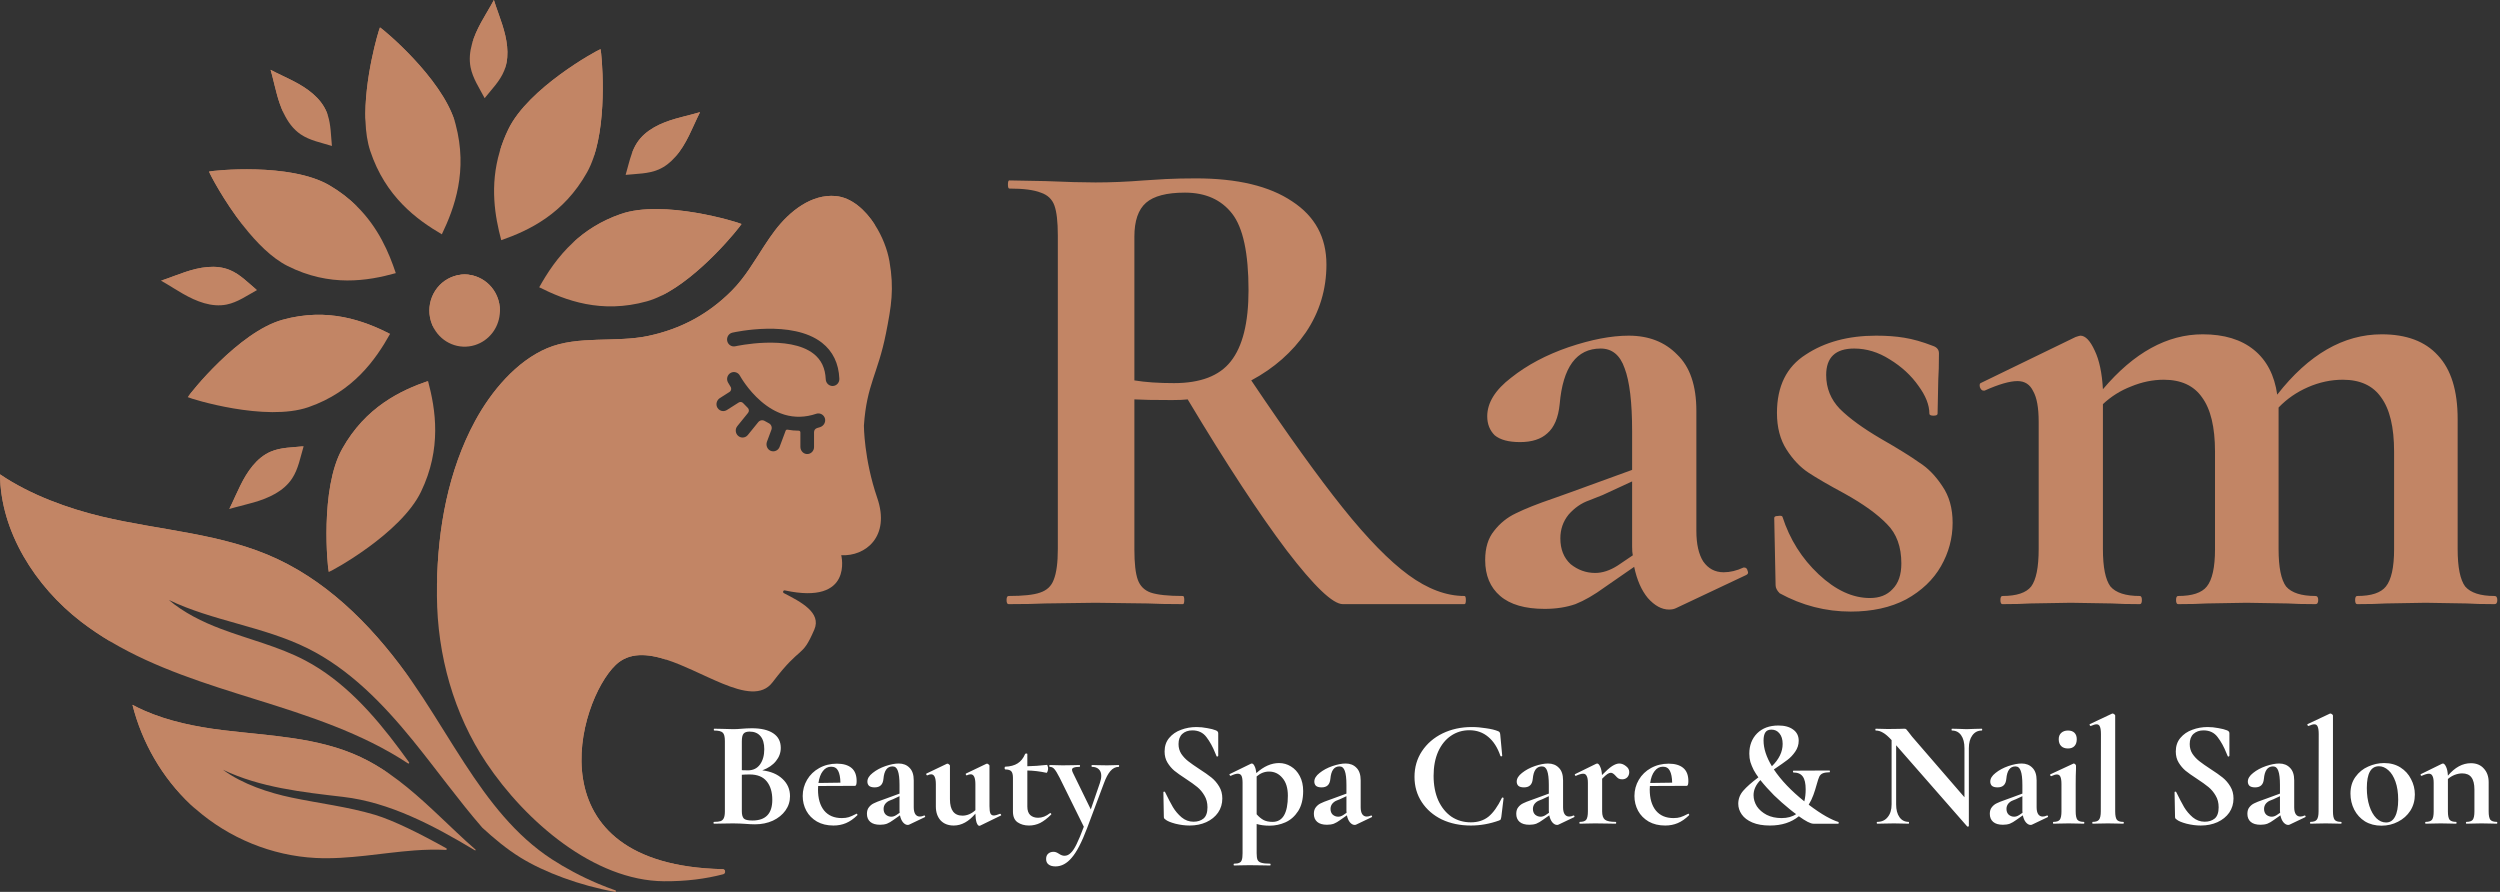 <svg width="185" height="66" viewBox="0 0 185 66" fill="none" xmlns="http://www.w3.org/2000/svg">
<rect x="0" y="0" width="185" height="66" fill="#333333" stroke="none"/>
<path d="M56.41 57.006C57.038 57.081 57.535 57.291 57.901 57.636C58.274 57.981 58.461 58.408 58.461 58.918C58.461 59.308 58.349 59.66 58.125 59.975C57.901 60.29 57.591 60.541 57.194 60.729C56.798 60.909 56.357 60.999 55.872 60.999C55.662 60.999 55.423 60.987 55.154 60.965C55.05 60.958 54.919 60.95 54.762 60.943C54.612 60.935 54.444 60.931 54.257 60.931L53.439 60.943C53.289 60.95 53.088 60.954 52.834 60.954C52.811 60.954 52.8 60.931 52.8 60.886C52.8 60.841 52.811 60.819 52.834 60.819C53.05 60.819 53.215 60.8 53.327 60.763C53.439 60.718 53.517 60.643 53.562 60.538C53.615 60.425 53.641 60.26 53.641 60.043V54.836C53.641 54.521 53.589 54.314 53.484 54.217C53.379 54.112 53.166 54.059 52.845 54.059C52.83 54.059 52.822 54.037 52.822 53.992C52.822 53.947 52.83 53.925 52.845 53.925L53.439 53.936C53.783 53.951 54.056 53.958 54.257 53.958C54.467 53.958 54.683 53.947 54.907 53.925C54.982 53.917 55.094 53.91 55.244 53.902C55.393 53.895 55.524 53.891 55.636 53.891C56.316 53.891 56.843 54.014 57.217 54.262C57.591 54.509 57.777 54.869 57.777 55.342C57.777 55.702 57.658 56.028 57.419 56.32C57.187 56.612 56.851 56.841 56.41 57.006ZM55.468 54.138C55.251 54.138 55.102 54.191 55.02 54.296C54.937 54.393 54.896 54.581 54.896 54.858V56.995L55.345 57.006C55.733 57.006 56.032 56.86 56.242 56.568C56.451 56.275 56.556 55.9 56.556 55.443C56.556 55.015 56.462 54.693 56.275 54.476C56.088 54.251 55.819 54.138 55.468 54.138ZM55.681 60.718C56.66 60.718 57.15 60.208 57.15 59.188C57.15 58.611 57.011 58.153 56.735 57.816C56.458 57.478 56.04 57.31 55.479 57.31C55.263 57.31 55.068 57.317 54.896 57.332V60.043C54.896 60.29 54.945 60.466 55.042 60.571C55.139 60.669 55.352 60.718 55.681 60.718ZM63.391 60.211C63.406 60.211 63.421 60.226 63.436 60.256C63.458 60.286 63.462 60.309 63.447 60.324C63.17 60.594 62.89 60.789 62.606 60.909C62.322 61.029 62.012 61.089 61.676 61.089C61.205 61.089 60.797 60.991 60.454 60.796C60.11 60.594 59.848 60.328 59.669 59.998C59.489 59.66 59.4 59.297 59.4 58.907C59.4 58.472 59.508 58.071 59.725 57.703C59.942 57.336 60.241 57.047 60.622 56.837C61.01 56.62 61.448 56.511 61.933 56.511C62.397 56.511 62.755 56.616 63.01 56.826C63.264 57.036 63.391 57.362 63.391 57.805C63.391 58.037 63.35 58.153 63.267 58.153L60.543 58.164C60.536 58.217 60.532 58.303 60.532 58.423C60.532 59.083 60.682 59.6 60.98 59.975C61.287 60.35 61.724 60.538 62.292 60.538C62.494 60.538 62.666 60.515 62.808 60.47C62.95 60.425 63.137 60.343 63.368 60.223L63.391 60.211ZM61.507 56.736C61.261 56.736 61.055 56.845 60.891 57.062C60.726 57.272 60.618 57.565 60.566 57.94L62.191 57.917C62.184 57.535 62.128 57.242 62.023 57.04C61.919 56.837 61.747 56.736 61.507 56.736ZM68.402 60.346C68.432 60.346 68.451 60.365 68.458 60.403C68.473 60.433 68.466 60.455 68.436 60.47L67.281 61.021C67.251 61.036 67.214 61.044 67.169 61.044C67.049 61.044 66.933 60.98 66.821 60.852C66.717 60.725 66.642 60.553 66.597 60.335L66.115 60.673C65.943 60.8 65.782 60.894 65.633 60.954C65.484 61.006 65.315 61.032 65.129 61.032C64.807 61.032 64.564 60.961 64.4 60.819C64.236 60.676 64.153 60.478 64.153 60.223C64.153 60.02 64.202 59.859 64.299 59.739C64.396 59.612 64.516 59.514 64.658 59.447C64.807 59.372 65.013 59.289 65.274 59.199L65.555 59.098L66.564 58.727V58.086C66.564 57.606 66.522 57.257 66.44 57.04C66.365 56.822 66.235 56.714 66.048 56.714C65.652 56.714 65.427 57.021 65.375 57.636C65.353 57.861 65.285 58.022 65.173 58.12C65.069 58.217 64.919 58.266 64.725 58.266C64.538 58.266 64.4 58.228 64.31 58.153C64.228 58.071 64.187 57.966 64.187 57.838C64.187 57.613 64.318 57.4 64.579 57.197C64.841 56.987 65.155 56.819 65.521 56.691C65.895 56.564 66.223 56.5 66.507 56.5C66.836 56.5 67.102 56.605 67.303 56.815C67.513 57.017 67.617 57.328 67.617 57.748V59.739C67.617 59.956 67.655 60.125 67.729 60.245C67.812 60.365 67.924 60.425 68.066 60.425C68.17 60.425 68.279 60.399 68.391 60.346H68.402ZM66.575 60.144C66.567 60.114 66.564 60.065 66.564 59.998V58.918L66.081 59.143C66.059 59.151 65.984 59.181 65.857 59.233C65.73 59.278 65.618 59.357 65.521 59.469C65.431 59.582 65.386 59.713 65.386 59.863C65.386 60.043 65.442 60.185 65.555 60.29C65.674 60.388 65.809 60.436 65.958 60.436C66.078 60.436 66.201 60.395 66.328 60.313L66.575 60.144ZM74.017 60.223C74.04 60.223 74.058 60.241 74.073 60.279C74.096 60.316 74.096 60.339 74.073 60.346L72.526 61.1C72.511 61.107 72.493 61.111 72.47 61.111C72.395 61.111 72.328 61.032 72.269 60.875C72.216 60.71 72.186 60.489 72.179 60.211C71.686 60.796 71.151 61.089 70.576 61.089C70.165 61.089 69.84 60.961 69.6 60.706C69.369 60.444 69.253 60.103 69.253 59.683V58.03C69.253 57.542 69.137 57.298 68.905 57.298C68.823 57.298 68.73 57.325 68.625 57.377H68.614C68.584 57.377 68.562 57.358 68.547 57.321C68.532 57.276 68.535 57.25 68.558 57.242L70.06 56.523L70.116 56.511C70.153 56.511 70.191 56.53 70.228 56.568C70.273 56.597 70.296 56.627 70.296 56.657V59.143C70.296 59.953 70.606 60.358 71.226 60.358C71.39 60.358 71.555 60.324 71.719 60.256C71.891 60.181 72.044 60.08 72.179 59.953V58.03C72.179 57.542 72.063 57.298 71.831 57.298C71.749 57.298 71.652 57.325 71.54 57.377H71.529C71.506 57.377 71.487 57.358 71.472 57.321C71.458 57.276 71.461 57.25 71.484 57.242L72.986 56.523C73.001 56.515 73.02 56.511 73.042 56.511C73.079 56.511 73.117 56.53 73.154 56.568C73.199 56.597 73.221 56.627 73.221 56.657V59.649C73.221 59.904 73.244 60.084 73.289 60.189C73.341 60.294 73.423 60.346 73.535 60.346C73.64 60.346 73.793 60.305 73.995 60.223H74.017ZM77.715 60.166C77.745 60.166 77.768 60.181 77.783 60.211C77.805 60.241 77.805 60.264 77.783 60.279C77.506 60.556 77.237 60.763 76.976 60.898C76.714 61.025 76.438 61.089 76.146 61.089C75.817 61.089 75.537 61.01 75.305 60.852C75.073 60.695 74.958 60.429 74.958 60.054V57.557C74.958 57.325 74.917 57.164 74.834 57.074C74.752 56.984 74.603 56.939 74.386 56.939C74.379 56.939 74.367 56.927 74.352 56.905C74.345 56.882 74.341 56.86 74.341 56.837C74.341 56.807 74.345 56.785 74.352 56.77C74.36 56.747 74.371 56.736 74.386 56.736C74.767 56.721 75.073 56.639 75.305 56.489C75.544 56.339 75.728 56.11 75.855 55.803C75.87 55.773 75.899 55.758 75.944 55.758C75.996 55.758 76.023 55.773 76.023 55.803V56.702C76.456 56.695 76.942 56.661 77.48 56.601C77.495 56.601 77.51 56.631 77.525 56.691C77.547 56.744 77.558 56.804 77.558 56.871C77.558 56.946 77.544 57.021 77.514 57.096C77.491 57.164 77.465 57.194 77.435 57.186C76.949 57.081 76.479 57.025 76.023 57.017V59.683C76.023 59.968 76.094 60.178 76.236 60.313C76.385 60.448 76.579 60.515 76.819 60.515C77.118 60.515 77.409 60.403 77.693 60.178L77.715 60.166ZM82.793 56.612C82.808 56.612 82.815 56.635 82.815 56.68C82.815 56.725 82.808 56.747 82.793 56.747C82.554 56.747 82.345 56.852 82.165 57.062C81.993 57.265 81.836 57.561 81.694 57.951L80.45 61.269C80.054 62.318 79.673 63.053 79.307 63.473C78.948 63.9 78.548 64.114 78.107 64.114C77.883 64.114 77.711 64.065 77.591 63.968C77.472 63.878 77.412 63.743 77.412 63.563C77.412 63.391 77.464 63.259 77.569 63.169C77.674 63.079 77.801 63.034 77.95 63.034C78.032 63.034 78.1 63.046 78.152 63.068C78.212 63.091 78.283 63.128 78.365 63.181C78.507 63.278 78.641 63.327 78.769 63.327C78.94 63.327 79.094 63.259 79.228 63.124C79.37 62.997 79.516 62.779 79.665 62.472C79.815 62.172 79.994 61.741 80.203 61.179L78.41 57.546C78.245 57.224 78.115 57.01 78.017 56.905C77.928 56.8 77.816 56.747 77.681 56.747C77.659 56.747 77.647 56.725 77.647 56.68C77.647 56.635 77.659 56.612 77.681 56.612C77.89 56.612 78.051 56.616 78.163 56.624L78.634 56.635L79.407 56.624C79.527 56.616 79.688 56.612 79.889 56.612C79.912 56.612 79.923 56.635 79.923 56.68C79.923 56.725 79.912 56.747 79.889 56.747C79.695 56.747 79.553 56.766 79.463 56.804C79.374 56.834 79.329 56.886 79.329 56.961C79.329 57.021 79.351 57.096 79.396 57.186L80.719 59.897L81.392 57.94C81.459 57.745 81.493 57.569 81.493 57.411C81.493 57.201 81.433 57.04 81.313 56.927C81.194 56.807 81.022 56.747 80.798 56.747C80.783 56.747 80.775 56.725 80.775 56.68C80.775 56.635 80.783 56.612 80.798 56.612C80.999 56.612 81.153 56.616 81.257 56.624L81.93 56.635L82.378 56.624C82.468 56.616 82.606 56.612 82.793 56.612ZM87.211 55.06C87.211 55.33 87.279 55.57 87.413 55.78C87.555 55.99 87.727 56.174 87.929 56.331C88.131 56.489 88.403 56.68 88.747 56.905C89.121 57.145 89.42 57.355 89.644 57.535C89.868 57.715 90.059 57.936 90.216 58.198C90.373 58.453 90.451 58.749 90.451 59.087C90.451 59.477 90.347 59.825 90.137 60.133C89.928 60.433 89.637 60.669 89.263 60.841C88.897 61.006 88.486 61.089 88.03 61.089C87.694 61.089 87.342 61.044 86.976 60.954C86.61 60.856 86.363 60.751 86.236 60.639C86.199 60.609 86.169 60.583 86.146 60.56C86.132 60.53 86.124 60.485 86.124 60.425L86.09 58.637V58.626C86.09 58.596 86.109 58.581 86.146 58.581C86.184 58.573 86.206 58.584 86.214 58.614C86.438 59.072 86.632 59.443 86.797 59.728C86.969 60.013 87.181 60.264 87.436 60.481C87.697 60.699 87.992 60.807 88.321 60.807C88.62 60.807 88.867 60.729 89.061 60.571C89.255 60.406 89.353 60.129 89.353 59.739C89.353 59.409 89.278 59.12 89.128 58.873C88.986 58.626 88.811 58.416 88.602 58.243C88.392 58.071 88.105 57.865 87.738 57.625C87.38 57.392 87.099 57.194 86.897 57.029C86.703 56.864 86.535 56.665 86.393 56.432C86.251 56.2 86.18 55.926 86.18 55.611C86.18 55.214 86.292 54.88 86.516 54.611C86.748 54.333 87.043 54.131 87.402 54.003C87.761 53.868 88.138 53.801 88.534 53.801C88.796 53.801 89.061 53.827 89.33 53.88C89.599 53.925 89.816 53.981 89.98 54.048C90.048 54.078 90.093 54.112 90.115 54.149C90.137 54.179 90.149 54.221 90.149 54.273V55.926C90.149 55.949 90.13 55.968 90.093 55.983C90.055 55.99 90.033 55.983 90.025 55.96L89.936 55.746C89.749 55.274 89.528 54.873 89.274 54.543C89.028 54.213 88.68 54.048 88.232 54.048C87.933 54.048 87.686 54.134 87.492 54.307C87.305 54.479 87.211 54.73 87.211 55.06ZM93.956 61.1C93.59 61.1 93.269 61.059 92.992 60.976V63.136C92.992 63.361 93.014 63.526 93.059 63.63C93.112 63.735 93.205 63.807 93.34 63.844C93.482 63.889 93.698 63.912 93.99 63.912C94.012 63.912 94.023 63.934 94.023 63.979C94.023 64.024 94.012 64.047 93.99 64.047C93.713 64.047 93.497 64.043 93.34 64.035L92.454 64.024L91.793 64.035C91.68 64.043 91.523 64.047 91.322 64.047C91.299 64.047 91.288 64.024 91.288 63.979C91.288 63.934 91.299 63.912 91.322 63.912C91.501 63.912 91.632 63.889 91.714 63.844C91.804 63.807 91.864 63.735 91.894 63.63C91.931 63.526 91.95 63.361 91.95 63.136V57.928C91.95 57.688 91.923 57.516 91.871 57.411C91.819 57.306 91.725 57.254 91.591 57.254C91.471 57.254 91.299 57.306 91.075 57.411H91.053C91.03 57.411 91.012 57.392 90.997 57.355C90.974 57.317 90.971 57.295 90.985 57.287L92.577 56.511C92.592 56.504 92.611 56.5 92.633 56.5C92.708 56.5 92.775 56.564 92.835 56.691C92.902 56.819 92.947 56.991 92.97 57.209C93.515 56.714 94.076 56.466 94.651 56.466C94.965 56.466 95.257 56.549 95.526 56.714C95.802 56.879 96.023 57.119 96.187 57.434C96.352 57.748 96.434 58.116 96.434 58.536C96.434 59.136 96.311 59.63 96.064 60.02C95.817 60.403 95.503 60.68 95.122 60.852C94.749 61.017 94.36 61.1 93.956 61.1ZM93.911 57.096C93.575 57.096 93.269 57.216 92.992 57.456V57.546V60.256C93.156 60.444 93.328 60.586 93.508 60.684C93.687 60.774 93.908 60.819 94.169 60.819C94.924 60.819 95.302 60.174 95.302 58.884C95.302 58.315 95.167 57.876 94.898 57.568C94.636 57.254 94.307 57.096 93.911 57.096ZM101.475 60.346C101.505 60.346 101.523 60.365 101.531 60.403C101.546 60.433 101.538 60.455 101.508 60.47L100.354 61.021C100.324 61.036 100.286 61.044 100.242 61.044C100.122 61.044 100.006 60.98 99.894 60.852C99.789 60.725 99.715 60.553 99.67 60.335L99.188 60.673C99.016 60.8 98.855 60.894 98.706 60.954C98.556 61.006 98.388 61.032 98.201 61.032C97.88 61.032 97.637 60.961 97.473 60.819C97.308 60.676 97.226 60.478 97.226 60.223C97.226 60.02 97.275 59.859 97.372 59.739C97.469 59.612 97.588 59.514 97.731 59.447C97.88 59.372 98.085 59.289 98.347 59.199L98.627 59.098L99.636 58.727V58.086C99.636 57.606 99.595 57.257 99.513 57.04C99.438 56.822 99.307 56.714 99.121 56.714C98.724 56.714 98.5 57.021 98.448 57.636C98.425 57.861 98.358 58.022 98.246 58.12C98.141 58.217 97.992 58.266 97.798 58.266C97.611 58.266 97.473 58.228 97.383 58.153C97.301 58.071 97.26 57.966 97.26 57.838C97.26 57.613 97.39 57.4 97.652 57.197C97.914 56.987 98.227 56.819 98.594 56.691C98.967 56.564 99.296 56.5 99.58 56.5C99.909 56.5 100.174 56.605 100.376 56.815C100.585 57.017 100.69 57.328 100.69 57.748V59.739C100.69 59.956 100.727 60.125 100.802 60.245C100.884 60.365 100.996 60.425 101.138 60.425C101.243 60.425 101.351 60.399 101.464 60.346H101.475ZM99.647 60.144C99.64 60.114 99.636 60.065 99.636 59.998V58.918L99.154 59.143C99.132 59.151 99.057 59.181 98.93 59.233C98.803 59.278 98.691 59.357 98.594 59.469C98.504 59.582 98.459 59.713 98.459 59.863C98.459 60.043 98.515 60.185 98.627 60.29C98.747 60.388 98.881 60.436 99.031 60.436C99.15 60.436 99.274 60.395 99.401 60.313L99.647 60.144ZM108.911 53.801C109.262 53.801 109.617 53.831 109.976 53.891C110.342 53.943 110.634 54.014 110.85 54.104C110.918 54.127 110.959 54.157 110.974 54.194C110.996 54.224 111.011 54.281 111.019 54.363L111.164 55.926C111.164 55.949 111.146 55.964 111.108 55.971C111.071 55.979 111.045 55.968 111.03 55.938C110.82 55.323 110.522 54.854 110.133 54.532C109.744 54.202 109.277 54.037 108.732 54.037C108.223 54.037 107.768 54.176 107.364 54.453C106.968 54.723 106.654 55.113 106.422 55.623C106.198 56.133 106.086 56.729 106.086 57.411C106.086 58.101 106.202 58.708 106.433 59.233C106.673 59.75 106.998 60.151 107.409 60.436C107.827 60.714 108.306 60.852 108.844 60.852C109.359 60.852 109.793 60.714 110.144 60.436C110.495 60.151 110.828 59.687 111.142 59.042C111.149 59.019 111.172 59.012 111.209 59.019C111.246 59.027 111.265 59.042 111.265 59.064L111.097 60.459C111.082 60.549 111.067 60.609 111.052 60.639C111.037 60.661 110.996 60.688 110.929 60.718C110.241 60.965 109.546 61.089 108.844 61.089C108.044 61.089 107.327 60.939 106.691 60.639C106.064 60.331 105.57 59.904 105.212 59.357C104.853 58.809 104.673 58.187 104.673 57.49C104.673 56.777 104.857 56.144 105.223 55.589C105.596 55.027 106.105 54.588 106.747 54.273C107.398 53.958 108.119 53.801 108.911 53.801ZM116.452 60.346C116.482 60.346 116.5 60.365 116.508 60.403C116.523 60.433 116.515 60.455 116.486 60.47L115.331 61.021C115.301 61.036 115.264 61.044 115.219 61.044C115.099 61.044 114.983 60.98 114.871 60.852C114.767 60.725 114.692 60.553 114.647 60.335L114.165 60.673C113.993 60.8 113.832 60.894 113.683 60.954C113.533 61.006 113.365 61.032 113.178 61.032C112.857 61.032 112.614 60.961 112.45 60.819C112.285 60.676 112.203 60.478 112.203 60.223C112.203 60.02 112.252 59.859 112.349 59.739C112.446 59.612 112.566 59.514 112.708 59.447C112.857 59.372 113.063 59.289 113.324 59.199L113.604 59.098L114.613 58.727V58.086C114.613 57.606 114.572 57.257 114.49 57.04C114.415 56.822 114.285 56.714 114.098 56.714C113.702 56.714 113.477 57.021 113.425 57.636C113.403 57.861 113.335 58.022 113.223 58.12C113.119 58.217 112.969 58.266 112.775 58.266C112.588 58.266 112.45 58.228 112.36 58.153C112.278 58.071 112.237 57.966 112.237 57.838C112.237 57.613 112.368 57.4 112.629 57.197C112.891 56.987 113.205 56.819 113.571 56.691C113.944 56.564 114.273 56.5 114.556 56.5C114.885 56.5 115.151 56.605 115.353 56.815C115.563 57.017 115.667 57.328 115.667 57.748V59.739C115.667 59.956 115.705 60.125 115.779 60.245C115.861 60.365 115.974 60.425 116.116 60.425C116.22 60.425 116.329 60.399 116.441 60.346H116.452ZM114.625 60.144C114.617 60.114 114.613 60.065 114.613 59.998V58.918L114.131 59.143C114.109 59.151 114.034 59.181 113.907 59.233C113.78 59.278 113.668 59.357 113.571 59.469C113.481 59.582 113.436 59.713 113.436 59.863C113.436 60.043 113.492 60.185 113.604 60.29C113.724 60.388 113.859 60.436 114.008 60.436C114.128 60.436 114.251 60.395 114.378 60.313L114.625 60.144ZM119.824 56.5C119.996 56.5 120.161 56.564 120.318 56.691C120.482 56.811 120.564 56.957 120.564 57.13C120.564 57.287 120.516 57.419 120.418 57.523C120.321 57.621 120.194 57.67 120.037 57.67C119.925 57.67 119.832 57.647 119.757 57.602C119.69 57.557 119.619 57.49 119.544 57.4C119.477 57.325 119.417 57.272 119.365 57.242C119.32 57.205 119.264 57.186 119.197 57.186C119.122 57.186 119.04 57.216 118.95 57.276C118.868 57.328 118.737 57.445 118.558 57.625V60.043C118.558 60.343 118.629 60.549 118.771 60.661C118.913 60.766 119.174 60.819 119.555 60.819C119.585 60.819 119.6 60.841 119.6 60.886C119.6 60.931 119.585 60.954 119.555 60.954C119.294 60.954 119.088 60.95 118.939 60.943L118.031 60.931L117.369 60.943C117.257 60.95 117.104 60.954 116.91 60.954C116.887 60.954 116.876 60.931 116.876 60.886C116.876 60.841 116.887 60.819 116.91 60.819C117.141 60.819 117.298 60.766 117.38 60.661C117.463 60.549 117.504 60.343 117.504 60.043V57.928C117.504 57.696 117.474 57.527 117.414 57.422C117.362 57.31 117.276 57.254 117.156 57.254C117.029 57.254 116.85 57.306 116.618 57.411H116.596C116.573 57.411 116.555 57.392 116.54 57.355C116.532 57.317 116.536 57.295 116.551 57.287L118.109 56.523C118.154 56.508 118.18 56.5 118.188 56.5C118.27 56.5 118.345 56.579 118.412 56.736C118.487 56.886 118.531 57.092 118.546 57.355C118.853 57.04 119.103 56.819 119.297 56.691C119.499 56.564 119.675 56.5 119.824 56.5ZM124.939 60.211C124.954 60.211 124.969 60.226 124.984 60.256C125.006 60.286 125.01 60.309 124.995 60.324C124.719 60.594 124.438 60.789 124.154 60.909C123.87 61.029 123.56 61.089 123.224 61.089C122.753 61.089 122.346 60.991 122.002 60.796C121.658 60.594 121.397 60.328 121.217 59.998C121.038 59.66 120.948 59.297 120.948 58.907C120.948 58.472 121.057 58.071 121.273 57.703C121.49 57.336 121.789 57.047 122.17 56.837C122.559 56.62 122.996 56.511 123.482 56.511C123.945 56.511 124.304 56.616 124.558 56.826C124.812 57.036 124.939 57.362 124.939 57.805C124.939 58.037 124.898 58.153 124.816 58.153L122.092 58.164C122.084 58.217 122.08 58.303 122.08 58.423C122.08 59.083 122.23 59.6 122.529 59.975C122.835 60.35 123.272 60.538 123.84 60.538C124.042 60.538 124.214 60.515 124.356 60.47C124.498 60.425 124.685 60.343 124.917 60.223L124.939 60.211ZM123.056 56.736C122.809 56.736 122.604 56.845 122.439 57.062C122.275 57.272 122.166 57.565 122.114 57.94L123.74 57.917C123.732 57.535 123.676 57.242 123.571 57.04C123.467 56.837 123.295 56.736 123.056 56.736ZM136.03 60.819C136.06 60.826 136.071 60.852 136.064 60.898C136.064 60.935 136.052 60.954 136.03 60.954H134.191C133.982 60.954 133.623 60.77 133.115 60.403C132.555 60.86 131.841 61.089 130.974 61.089C130.458 61.089 130.025 61.014 129.674 60.864C129.322 60.714 129.061 60.515 128.889 60.268C128.717 60.02 128.631 59.758 128.631 59.48C128.631 59.12 128.754 58.798 129.001 58.513C129.248 58.228 129.621 57.898 130.122 57.523C130.002 57.366 129.887 57.186 129.775 56.984C129.67 56.774 129.588 56.575 129.528 56.388C129.476 56.2 129.449 55.994 129.449 55.769C129.449 55.162 129.64 54.663 130.021 54.273C130.41 53.883 130.937 53.688 131.602 53.688C132.065 53.688 132.431 53.789 132.7 53.992C132.969 54.187 133.104 54.461 133.104 54.813C133.104 55.105 133.018 55.375 132.846 55.623C132.682 55.863 132.491 56.065 132.274 56.23C132.058 56.395 131.721 56.631 131.266 56.939C131.804 57.741 132.555 58.528 133.519 59.3C133.586 59.038 133.62 58.742 133.62 58.412C133.62 57.977 133.549 57.662 133.407 57.467C133.265 57.265 133.033 57.164 132.712 57.164C132.697 57.164 132.686 57.141 132.678 57.096C132.678 57.051 132.689 57.029 132.712 57.029L135.38 57.017C135.402 57.017 135.413 57.04 135.413 57.085C135.413 57.13 135.402 57.152 135.38 57.152C135.156 57.152 134.987 57.179 134.875 57.231C134.771 57.276 134.688 57.355 134.629 57.467C134.576 57.58 134.517 57.76 134.449 58.007C134.367 58.307 134.281 58.581 134.191 58.828C134.102 59.075 133.986 59.316 133.844 59.548C134.33 59.915 134.759 60.204 135.133 60.414C135.514 60.624 135.813 60.759 136.03 60.819ZM130.503 54.802C130.503 55.387 130.709 56.02 131.12 56.702C131.65 56.185 131.916 55.634 131.916 55.049C131.916 54.719 131.837 54.461 131.68 54.273C131.531 54.086 131.333 53.992 131.086 53.992C130.877 53.992 130.727 54.059 130.638 54.194C130.548 54.329 130.503 54.532 130.503 54.802ZM131.837 60.538C132.271 60.538 132.629 60.44 132.913 60.245C132.794 60.163 132.633 60.039 132.431 59.874C132.05 59.567 131.665 59.225 131.277 58.851C130.896 58.468 130.559 58.093 130.268 57.726C129.931 58.078 129.763 58.449 129.763 58.839C129.763 59.132 129.846 59.409 130.01 59.672C130.182 59.926 130.425 60.136 130.739 60.301C131.053 60.459 131.419 60.538 131.837 60.538ZM146.659 53.925C146.674 53.925 146.682 53.947 146.682 53.992C146.682 54.037 146.674 54.059 146.659 54.059C146.36 54.059 146.125 54.179 145.953 54.419C145.781 54.652 145.695 54.967 145.695 55.364V61.122C145.695 61.145 145.677 61.16 145.639 61.167C145.609 61.175 145.587 61.171 145.572 61.156L140.314 55.15V59.525C140.314 59.923 140.396 60.238 140.561 60.47C140.725 60.703 140.953 60.819 141.245 60.819C141.26 60.819 141.267 60.841 141.267 60.886C141.267 60.931 141.26 60.954 141.245 60.954C141.035 60.954 140.875 60.95 140.763 60.943L140.157 60.931L139.462 60.943C139.335 60.95 139.152 60.954 138.913 60.954C138.89 60.954 138.879 60.931 138.879 60.886C138.879 60.841 138.89 60.819 138.913 60.819C139.242 60.819 139.5 60.703 139.686 60.47C139.881 60.238 139.978 59.923 139.978 59.525V54.768C139.731 54.498 139.518 54.314 139.339 54.217C139.167 54.112 138.988 54.059 138.801 54.059C138.786 54.059 138.778 54.037 138.778 53.992C138.778 53.947 138.786 53.925 138.801 53.925L139.272 53.936C139.369 53.943 139.511 53.947 139.698 53.947L140.55 53.936C140.654 53.928 140.781 53.925 140.931 53.925C140.991 53.925 141.035 53.94 141.065 53.969C141.095 53.999 141.148 54.063 141.222 54.161C141.349 54.333 141.439 54.449 141.491 54.509L145.37 58.997V55.364C145.37 54.959 145.288 54.641 145.123 54.408C144.959 54.176 144.731 54.059 144.44 54.059C144.425 54.059 144.417 54.037 144.417 53.992C144.417 53.947 144.425 53.925 144.44 53.925L144.922 53.936C145.161 53.951 145.363 53.958 145.527 53.958C145.677 53.958 145.886 53.951 146.155 53.936L146.659 53.925ZM151.495 60.346C151.525 60.346 151.543 60.365 151.551 60.403C151.566 60.433 151.558 60.455 151.528 60.47L150.374 61.021C150.344 61.036 150.306 61.044 150.262 61.044C150.142 61.044 150.026 60.98 149.914 60.852C149.809 60.725 149.735 60.553 149.69 60.335L149.208 60.673C149.036 60.8 148.875 60.894 148.726 60.954C148.576 61.006 148.408 61.032 148.221 61.032C147.9 61.032 147.657 60.961 147.493 60.819C147.328 60.676 147.246 60.478 147.246 60.223C147.246 60.02 147.295 59.859 147.392 59.739C147.489 59.612 147.608 59.514 147.75 59.447C147.9 59.372 148.105 59.289 148.367 59.199L148.647 59.098L149.656 58.727V58.086C149.656 57.606 149.615 57.257 149.533 57.04C149.458 56.822 149.327 56.714 149.141 56.714C148.744 56.714 148.52 57.021 148.468 57.636C148.446 57.861 148.378 58.022 148.266 58.12C148.161 58.217 148.012 58.266 147.818 58.266C147.631 58.266 147.493 58.228 147.403 58.153C147.321 58.071 147.28 57.966 147.28 57.838C147.28 57.613 147.41 57.4 147.672 57.197C147.934 56.987 148.247 56.819 148.614 56.691C148.987 56.564 149.316 56.5 149.6 56.5C149.929 56.5 150.194 56.605 150.396 56.815C150.605 57.017 150.71 57.328 150.71 57.748V59.739C150.71 59.956 150.747 60.125 150.822 60.245C150.904 60.365 151.016 60.425 151.158 60.425C151.263 60.425 151.371 60.399 151.484 60.346H151.495ZM149.667 60.144C149.66 60.114 149.656 60.065 149.656 59.998V58.918L149.174 59.143C149.152 59.151 149.077 59.181 148.95 59.233C148.823 59.278 148.711 59.357 148.614 59.469C148.524 59.582 148.479 59.713 148.479 59.863C148.479 60.043 148.535 60.185 148.647 60.29C148.767 60.388 148.901 60.436 149.051 60.436C149.17 60.436 149.294 60.395 149.421 60.313L149.667 60.144ZM153.03 55.387C152.813 55.387 152.645 55.327 152.525 55.207C152.406 55.087 152.346 54.918 152.346 54.7C152.346 54.506 152.406 54.352 152.525 54.239C152.652 54.119 152.82 54.059 153.03 54.059C153.239 54.059 153.4 54.116 153.512 54.228C153.624 54.341 153.68 54.498 153.68 54.7C153.68 54.918 153.624 55.087 153.512 55.207C153.4 55.327 153.239 55.387 153.03 55.387ZM151.953 60.954C151.931 60.954 151.92 60.931 151.92 60.886C151.92 60.841 151.931 60.819 151.953 60.819C152.185 60.819 152.342 60.766 152.424 60.661C152.506 60.549 152.548 60.343 152.548 60.043V58.03C152.548 57.775 152.521 57.591 152.469 57.478C152.417 57.366 152.331 57.31 152.211 57.31C152.114 57.31 151.976 57.351 151.796 57.434H151.785C151.755 57.434 151.733 57.415 151.718 57.377C151.703 57.332 151.707 57.306 151.729 57.298L153.422 56.511L153.456 56.5C153.493 56.5 153.53 56.519 153.568 56.556C153.605 56.594 153.624 56.627 153.624 56.657V56.905C153.609 57.205 153.601 57.572 153.601 58.007V60.043C153.601 60.343 153.642 60.549 153.725 60.661C153.814 60.766 153.975 60.819 154.207 60.819C154.229 60.819 154.24 60.841 154.24 60.886C154.24 60.931 154.229 60.954 154.207 60.954C154.012 60.954 153.859 60.95 153.747 60.943L153.074 60.931L152.413 60.943C152.301 60.95 152.148 60.954 151.953 60.954ZM154.853 60.954C154.838 60.954 154.831 60.931 154.831 60.886C154.831 60.841 154.838 60.819 154.853 60.819C155.085 60.819 155.242 60.766 155.324 60.661C155.414 60.549 155.459 60.343 155.459 60.043L155.47 54.329C155.47 54.067 155.444 53.88 155.391 53.767C155.346 53.655 155.264 53.598 155.145 53.598C155.048 53.598 154.906 53.64 154.719 53.722H154.707C154.685 53.722 154.663 53.703 154.64 53.666C154.625 53.621 154.625 53.595 154.64 53.587L156.288 52.811L156.333 52.8C156.37 52.8 156.411 52.819 156.456 52.856C156.501 52.886 156.524 52.916 156.524 52.946V60.043C156.524 60.343 156.565 60.549 156.647 60.661C156.729 60.766 156.886 60.819 157.118 60.819C157.148 60.819 157.163 60.841 157.163 60.886C157.163 60.931 157.148 60.954 157.118 60.954C156.931 60.954 156.781 60.95 156.669 60.943L155.985 60.931L155.313 60.943C155.201 60.95 155.048 60.954 154.853 60.954ZM162.039 55.06C162.039 55.33 162.106 55.57 162.241 55.78C162.383 55.99 162.555 56.174 162.757 56.331C162.958 56.489 163.231 56.68 163.575 56.905C163.949 57.145 164.248 57.355 164.472 57.535C164.696 57.715 164.887 57.936 165.043 58.198C165.2 58.453 165.279 58.749 165.279 59.087C165.279 59.477 165.174 59.825 164.965 60.133C164.756 60.433 164.464 60.669 164.091 60.841C163.724 61.006 163.313 61.089 162.857 61.089C162.521 61.089 162.17 61.044 161.804 60.954C161.437 60.856 161.191 60.751 161.064 60.639C161.026 60.609 160.997 60.583 160.974 60.56C160.959 60.53 160.952 60.485 160.952 60.425L160.918 58.637V58.626C160.918 58.596 160.937 58.581 160.974 58.581C161.011 58.573 161.034 58.584 161.041 58.614C161.266 59.072 161.46 59.443 161.624 59.728C161.796 60.013 162.009 60.264 162.263 60.481C162.525 60.699 162.82 60.807 163.149 60.807C163.448 60.807 163.694 60.729 163.889 60.571C164.083 60.406 164.18 60.129 164.18 59.739C164.18 59.409 164.106 59.12 163.956 58.873C163.814 58.626 163.638 58.416 163.429 58.243C163.22 58.071 162.932 57.865 162.566 57.625C162.207 57.392 161.927 57.194 161.725 57.029C161.531 56.864 161.363 56.665 161.221 56.432C161.079 56.2 161.008 55.926 161.008 55.611C161.008 55.214 161.12 54.88 161.344 54.611C161.576 54.333 161.871 54.131 162.23 54.003C162.588 53.868 162.966 53.801 163.362 53.801C163.623 53.801 163.889 53.827 164.158 53.88C164.427 53.925 164.644 53.981 164.808 54.048C164.875 54.078 164.92 54.112 164.943 54.149C164.965 54.179 164.976 54.221 164.976 54.273V55.926C164.976 55.949 164.958 55.968 164.92 55.983C164.883 55.99 164.86 55.983 164.853 55.96L164.763 55.746C164.576 55.274 164.356 54.873 164.102 54.543C163.855 54.213 163.508 54.048 163.059 54.048C162.76 54.048 162.514 54.134 162.319 54.307C162.132 54.479 162.039 54.73 162.039 55.06ZM170.555 60.346C170.585 60.346 170.604 60.365 170.611 60.403C170.626 60.433 170.619 60.455 170.589 60.47L169.434 61.021C169.404 61.036 169.367 61.044 169.322 61.044C169.203 61.044 169.087 60.98 168.975 60.852C168.87 60.725 168.795 60.553 168.75 60.335L168.268 60.673C168.096 60.8 167.936 60.894 167.786 60.954C167.637 61.006 167.469 61.032 167.282 61.032C166.96 61.032 166.718 60.961 166.553 60.819C166.389 60.676 166.307 60.478 166.307 60.223C166.307 60.02 166.355 59.859 166.452 59.739C166.549 59.612 166.669 59.514 166.811 59.447C166.96 59.372 167.166 59.289 167.428 59.199L167.708 59.098L168.717 58.727V58.086C168.717 57.606 168.676 57.257 168.593 57.04C168.519 56.822 168.388 56.714 168.201 56.714C167.805 56.714 167.581 57.021 167.528 57.636C167.506 57.861 167.439 58.022 167.327 58.12C167.222 58.217 167.073 58.266 166.878 58.266C166.691 58.266 166.553 58.228 166.463 58.153C166.381 58.071 166.34 57.966 166.34 57.838C166.34 57.613 166.471 57.4 166.733 57.197C166.994 56.987 167.308 56.819 167.674 56.691C168.048 56.564 168.377 56.5 168.661 56.5C168.99 56.5 169.255 56.605 169.457 56.815C169.666 57.017 169.771 57.328 169.771 57.748V59.739C169.771 59.956 169.808 60.125 169.883 60.245C169.965 60.365 170.077 60.425 170.219 60.425C170.324 60.425 170.432 60.399 170.544 60.346H170.555ZM168.728 60.144C168.72 60.114 168.717 60.065 168.717 59.998V58.918L168.235 59.143C168.212 59.151 168.138 59.181 168.011 59.233C167.883 59.278 167.771 59.357 167.674 59.469C167.585 59.582 167.54 59.713 167.54 59.863C167.54 60.043 167.596 60.185 167.708 60.29C167.827 60.388 167.962 60.436 168.111 60.436C168.231 60.436 168.354 60.395 168.481 60.313L168.728 60.144ZM170.968 60.954C170.953 60.954 170.946 60.931 170.946 60.886C170.946 60.841 170.953 60.819 170.968 60.819C171.2 60.819 171.357 60.766 171.439 60.661C171.529 60.549 171.574 60.343 171.574 60.043L171.585 54.329C171.585 54.067 171.559 53.88 171.506 53.767C171.461 53.655 171.379 53.598 171.26 53.598C171.163 53.598 171.02 53.64 170.834 53.722H170.822C170.8 53.722 170.778 53.703 170.755 53.666C170.74 53.621 170.74 53.595 170.755 53.587L172.403 52.811L172.448 52.8C172.485 52.8 172.526 52.819 172.571 52.856C172.616 52.886 172.639 52.916 172.639 52.946V60.043C172.639 60.343 172.68 60.549 172.762 60.661C172.844 60.766 173.001 60.819 173.233 60.819C173.263 60.819 173.278 60.841 173.278 60.886C173.278 60.931 173.263 60.954 173.233 60.954C173.046 60.954 172.896 60.95 172.784 60.943L172.1 60.931L171.428 60.943C171.316 60.95 171.163 60.954 170.968 60.954ZM176.232 61.1C175.769 61.1 175.362 60.995 175.01 60.785C174.667 60.568 174.401 60.279 174.215 59.919C174.028 59.552 173.934 59.154 173.934 58.727C173.934 58.239 174.058 57.827 174.304 57.49C174.551 57.145 174.865 56.89 175.246 56.725C175.627 56.553 176.019 56.466 176.423 56.466C176.886 56.466 177.29 56.575 177.634 56.792C177.978 57.01 178.239 57.298 178.418 57.658C178.605 58.011 178.699 58.389 178.699 58.794C178.699 59.244 178.587 59.645 178.362 59.998C178.138 60.343 177.836 60.613 177.454 60.807C177.081 61.002 176.673 61.1 176.232 61.1ZM176.569 60.864C176.86 60.864 177.081 60.721 177.23 60.436C177.387 60.144 177.466 59.728 177.466 59.188C177.466 58.663 177.398 58.213 177.264 57.838C177.129 57.464 176.954 57.182 176.737 56.995C176.52 56.8 176.288 56.702 176.042 56.702C175.444 56.702 175.145 57.239 175.145 58.311C175.145 58.813 175.209 59.259 175.336 59.649C175.463 60.032 175.635 60.331 175.851 60.549C176.068 60.759 176.307 60.864 176.569 60.864ZM184.766 60.819C184.789 60.819 184.8 60.841 184.8 60.886C184.8 60.931 184.789 60.954 184.766 60.954C184.572 60.954 184.419 60.95 184.307 60.943L183.634 60.931L182.984 60.943C182.864 60.95 182.707 60.954 182.513 60.954C182.491 60.954 182.479 60.931 182.479 60.886C182.479 60.841 182.491 60.819 182.513 60.819C182.745 60.819 182.902 60.766 182.984 60.661C183.066 60.549 183.107 60.343 183.107 60.043V58.423C183.107 58.018 183.032 57.718 182.883 57.523C182.741 57.328 182.513 57.231 182.199 57.231C182.02 57.231 181.833 57.269 181.639 57.343C181.452 57.419 181.287 57.52 181.145 57.647V60.043C181.145 60.343 181.186 60.549 181.269 60.661C181.358 60.766 181.519 60.819 181.751 60.819C181.773 60.819 181.784 60.841 181.784 60.886C181.784 60.931 181.773 60.954 181.751 60.954C181.556 60.954 181.403 60.95 181.291 60.943L180.618 60.931L179.957 60.943C179.845 60.95 179.692 60.954 179.497 60.954C179.475 60.954 179.464 60.931 179.464 60.886C179.464 60.841 179.475 60.819 179.497 60.819C179.729 60.819 179.886 60.766 179.968 60.661C180.051 60.549 180.092 60.343 180.092 60.043V57.928C180.092 57.696 180.062 57.527 180.002 57.422C179.95 57.31 179.864 57.254 179.744 57.254C179.617 57.254 179.438 57.306 179.206 57.411H179.184C179.161 57.411 179.142 57.392 179.128 57.355C179.12 57.317 179.124 57.295 179.139 57.287L180.697 56.523C180.742 56.508 180.768 56.5 180.775 56.5C180.858 56.5 180.936 56.583 181.011 56.747C181.086 56.905 181.13 57.122 181.145 57.4C181.661 56.785 182.229 56.477 182.849 56.477C183.253 56.477 183.571 56.609 183.802 56.871C184.041 57.126 184.161 57.464 184.161 57.883V60.043C184.161 60.343 184.202 60.549 184.284 60.661C184.374 60.766 184.535 60.819 184.766 60.819Z" fill="white"/>
<path d="M108.373 44.103C108.441 44.103 108.474 44.204 108.474 44.404C108.474 44.605 108.441 44.706 108.373 44.706H99.37C98.629 44.706 97.246 43.384 95.223 40.742C93.2 38.067 90.755 34.337 87.889 29.555C87.619 29.588 87.231 29.605 86.726 29.605C85.411 29.605 84.483 29.588 83.944 29.555V40.642C83.944 41.679 84.028 42.431 84.197 42.9C84.365 43.368 84.686 43.685 85.158 43.853C85.663 44.02 86.456 44.103 87.535 44.103C87.602 44.103 87.636 44.204 87.636 44.404C87.636 44.605 87.602 44.706 87.535 44.706C86.422 44.706 85.546 44.689 84.905 44.655L81.061 44.605L77.369 44.655C76.694 44.689 75.784 44.706 74.637 44.706C74.536 44.706 74.486 44.605 74.486 44.404C74.486 44.204 74.536 44.103 74.637 44.103C75.716 44.103 76.492 44.02 76.964 43.853C77.47 43.685 77.807 43.368 77.976 42.9C78.178 42.398 78.279 41.645 78.279 40.642V17.414C78.279 16.411 78.195 15.675 78.026 15.207C77.858 14.739 77.52 14.421 77.015 14.254C76.509 14.053 75.733 13.953 74.688 13.953C74.621 13.953 74.587 13.852 74.587 13.652C74.587 13.451 74.621 13.351 74.688 13.351L77.369 13.401C78.92 13.468 80.15 13.501 81.061 13.501C82.207 13.501 83.404 13.451 84.652 13.351C85.09 13.317 85.63 13.284 86.27 13.25C86.945 13.217 87.687 13.2 88.496 13.2C91.564 13.2 93.942 13.769 95.627 14.906C97.313 16.01 98.156 17.565 98.156 19.572C98.156 21.411 97.651 23.083 96.639 24.588C95.627 26.06 94.279 27.247 92.593 28.15C95.29 32.164 97.549 35.307 99.37 37.582C101.191 39.856 102.81 41.511 104.226 42.548C105.642 43.585 107.024 44.103 108.373 44.103ZM83.944 28.15C84.753 28.284 85.731 28.351 86.877 28.351C88.833 28.351 90.233 27.816 91.075 26.745C91.952 25.642 92.391 23.886 92.391 21.478C92.391 18.735 91.986 16.846 91.177 15.809C90.367 14.772 89.204 14.254 87.687 14.254C86.338 14.254 85.377 14.505 84.804 15.006C84.231 15.508 83.944 16.344 83.944 17.515V28.15ZM129.072 41.996C129.207 41.996 129.291 42.08 129.325 42.247C129.392 42.381 129.359 42.481 129.224 42.548L124.014 45.007C123.879 45.073 123.711 45.107 123.508 45.107C122.969 45.107 122.446 44.823 121.94 44.254C121.468 43.685 121.131 42.916 120.929 41.946L118.754 43.451C117.978 44.02 117.253 44.438 116.579 44.706C115.905 44.94 115.146 45.057 114.303 45.057C112.853 45.057 111.757 44.739 111.015 44.103C110.274 43.468 109.903 42.582 109.903 41.445C109.903 40.542 110.122 39.822 110.56 39.287C110.999 38.719 111.538 38.284 112.179 37.983C112.853 37.649 113.78 37.281 114.961 36.879L116.225 36.428L120.777 34.772V31.913C120.777 29.772 120.592 28.217 120.221 27.247C119.884 26.277 119.293 25.792 118.451 25.792C116.663 25.792 115.652 27.163 115.416 29.906C115.315 30.909 115.011 31.628 114.505 32.063C114.033 32.498 113.359 32.715 112.482 32.715C111.639 32.715 111.015 32.548 110.611 32.214C110.24 31.846 110.055 31.378 110.055 30.809C110.055 29.806 110.645 28.852 111.825 27.95C113.005 27.013 114.421 26.261 116.073 25.692C117.759 25.123 119.243 24.839 120.524 24.839C122.008 24.839 123.205 25.307 124.115 26.244C125.059 27.147 125.531 28.535 125.531 30.408V39.287C125.531 40.257 125.7 41.01 126.037 41.545C126.408 42.08 126.914 42.348 127.555 42.348C128.027 42.348 128.516 42.231 129.021 41.996H129.072ZM120.828 41.093C120.794 40.96 120.777 40.742 120.777 40.441V35.625L118.602 36.629C118.501 36.662 118.164 36.796 117.591 37.03C117.017 37.23 116.512 37.582 116.073 38.083C115.669 38.585 115.466 39.17 115.466 39.839C115.466 40.642 115.719 41.277 116.225 41.746C116.765 42.18 117.372 42.398 118.046 42.398C118.585 42.398 119.142 42.214 119.715 41.846L120.828 41.093ZM135.137 27.749C135.137 28.719 135.474 29.555 136.148 30.257C136.856 30.96 137.868 31.695 139.183 32.465C140.464 33.2 141.408 33.786 142.015 34.221C142.656 34.622 143.229 35.207 143.735 35.976C144.241 36.712 144.494 37.615 144.494 38.685C144.494 39.822 144.207 40.893 143.634 41.896C143.061 42.9 142.201 43.719 141.054 44.354C139.908 44.956 138.542 45.257 136.958 45.257C135.103 45.257 133.35 44.806 131.697 43.903C131.495 43.702 131.394 43.502 131.394 43.301L131.293 38.334C131.293 38.234 131.377 38.184 131.546 38.184C131.748 38.15 131.866 38.167 131.9 38.234C132.439 39.906 133.333 41.328 134.58 42.498C135.828 43.669 137.092 44.254 138.374 44.254C139.082 44.254 139.638 44.037 140.043 43.602C140.481 43.167 140.7 42.532 140.7 41.695C140.7 40.458 140.346 39.488 139.638 38.786C138.93 38.05 137.885 37.297 136.502 36.528C135.322 35.893 134.429 35.374 133.822 34.973C133.215 34.572 132.675 34.003 132.203 33.267C131.731 32.532 131.495 31.628 131.495 30.558C131.495 28.585 132.203 27.147 133.619 26.244C135.036 25.307 136.772 24.839 138.829 24.839C139.604 24.839 140.296 24.889 140.903 24.99C141.543 25.09 142.251 25.291 143.027 25.592C143.33 25.692 143.482 25.876 143.482 26.143C143.482 26.98 143.465 27.632 143.432 28.1L143.381 30.608C143.381 30.709 143.28 30.759 143.078 30.759C142.875 30.759 142.774 30.709 142.774 30.608C142.774 29.973 142.504 29.287 141.965 28.552C141.425 27.782 140.717 27.13 139.84 26.595C138.998 26.06 138.121 25.792 137.21 25.792C135.828 25.792 135.137 26.445 135.137 27.749ZM184.598 44.103C184.733 44.103 184.8 44.204 184.8 44.404C184.8 44.605 184.733 44.706 184.598 44.706C183.721 44.706 183.03 44.689 182.524 44.655L179.489 44.605L176.556 44.655C176.016 44.689 175.308 44.706 174.431 44.706C174.33 44.706 174.28 44.605 174.28 44.404C174.28 44.204 174.33 44.103 174.431 44.103C175.477 44.103 176.185 43.869 176.556 43.401C176.96 42.9 177.163 41.98 177.163 40.642V33.418C177.163 31.612 176.842 30.274 176.202 29.404C175.595 28.535 174.651 28.1 173.369 28.1C172.493 28.1 171.633 28.284 170.79 28.652C169.947 29.02 169.222 29.521 168.615 30.157V30.458V40.642C168.615 41.98 168.8 42.9 169.171 43.401C169.576 43.869 170.301 44.103 171.346 44.103C171.481 44.103 171.548 44.204 171.548 44.404C171.548 44.605 171.481 44.706 171.346 44.706C170.469 44.706 169.778 44.689 169.272 44.655L166.238 44.605L163.304 44.655C162.765 44.689 162.057 44.706 161.18 44.706C161.079 44.706 161.028 44.605 161.028 44.404C161.028 44.204 161.079 44.103 161.18 44.103C162.225 44.103 162.933 43.869 163.304 43.401C163.709 42.9 163.911 41.98 163.911 40.642V33.418C163.911 31.612 163.591 30.274 162.95 29.404C162.343 28.535 161.399 28.1 160.118 28.1C159.309 28.1 158.499 28.267 157.69 28.602C156.914 28.903 156.223 29.337 155.616 29.906V40.642C155.616 41.98 155.802 42.9 156.173 43.401C156.577 43.869 157.302 44.103 158.348 44.103C158.449 44.103 158.499 44.204 158.499 44.404C158.499 44.605 158.449 44.706 158.348 44.706C157.471 44.706 156.78 44.689 156.274 44.655L153.239 44.605L150.255 44.655C149.749 44.689 149.058 44.706 148.181 44.706C148.08 44.706 148.03 44.605 148.03 44.404C148.03 44.204 148.08 44.103 148.181 44.103C149.227 44.103 149.935 43.869 150.306 43.401C150.676 42.9 150.862 41.98 150.862 40.642V31.21C150.862 30.174 150.727 29.421 150.457 28.953C150.221 28.451 149.833 28.2 149.294 28.2C148.721 28.2 147.911 28.434 146.866 28.903H146.765C146.664 28.903 146.58 28.819 146.512 28.652C146.478 28.485 146.495 28.384 146.563 28.351L153.593 24.939C153.795 24.872 153.913 24.839 153.947 24.839C154.318 24.839 154.672 25.207 155.009 25.943C155.347 26.645 155.549 27.598 155.616 28.802C157.909 26.093 160.371 24.739 163.001 24.739C164.586 24.739 165.85 25.123 166.794 25.893C167.738 26.662 168.311 27.765 168.514 29.204C170.84 26.227 173.42 24.739 176.252 24.739C178.073 24.739 179.456 25.257 180.4 26.294C181.378 27.331 181.866 28.903 181.866 31.01V40.642C181.866 41.98 182.052 42.9 182.423 43.401C182.827 43.869 183.552 44.103 184.598 44.103Z" fill="#C28565"/>
<path d="M65.819 19.334C65.668 18.462 65.291 17.49 64.751 16.648V16.647C64.023 15.512 63.001 14.613 61.84 14.508C60.057 14.348 58.441 15.618 57.343 17.063C57.068 17.426 56.81 17.804 56.561 18.187C55.815 19.332 55.13 20.523 54.176 21.487C52.426 23.255 50.376 24.349 47.967 24.86C45.558 25.371 42.765 24.807 40.492 25.768C38.22 26.73 36.357 28.943 35.164 31.143C33.156 34.844 32.404 39.139 32.336 43.246V43.249C32.331 43.536 32.33 43.822 32.333 44.107C32.359 48.47 33.578 52.849 35.989 56.45C38.901 60.8 43.975 65.171 49.129 65.212C50.757 65.225 52.211 65.037 53.521 64.694C53.642 64.663 53.68 64.545 53.65 64.449C53.628 64.379 53.569 64.321 53.477 64.319C39.277 64.007 42.761 51.884 45.558 49.208C46.554 48.255 47.905 48.355 49.348 48.827C49.975 49.032 50.619 49.307 51.259 49.596L51.26 49.598C52.008 49.936 52.751 50.293 53.453 50.581C55.019 51.224 56.384 51.52 57.169 50.488C59.34 47.628 59.307 48.805 60.261 46.586C60.799 45.334 59.272 44.542 58.008 43.893C57.897 43.836 57.957 43.664 58.078 43.69C63.19 44.796 62.251 41.085 62.251 41.085C64.028 41.185 65.903 39.722 64.916 36.846C63.929 33.969 63.929 31.497 63.929 31.497C64.135 28.446 64.961 27.681 65.558 24.685C65.962 22.648 66.175 21.38 65.819 19.334ZM60.693 31.606C60.617 31.631 60.54 31.654 60.465 31.676C60.332 31.713 60.239 31.836 60.239 31.977V33.084C60.239 33.38 59.994 33.618 59.7 33.599C59.432 33.581 59.229 33.341 59.229 33.066V31.995C59.229 31.926 59.175 31.871 59.108 31.871C58.827 31.871 58.548 31.845 58.272 31.795C58.215 31.785 58.159 31.816 58.138 31.871L57.691 33.067C57.614 33.272 57.422 33.399 57.219 33.399C57.152 33.399 57.084 33.385 57.019 33.356C56.769 33.245 56.658 32.942 56.756 32.681L57.083 31.806C57.152 31.621 57.074 31.412 56.9 31.323C56.795 31.27 56.692 31.213 56.588 31.151C56.429 31.057 56.226 31.095 56.109 31.24L55.339 32.191C55.24 32.314 55.096 32.378 54.951 32.378C54.837 32.378 54.724 32.339 54.629 32.259C54.414 32.079 54.384 31.752 54.562 31.533L55.357 30.551C55.445 30.441 55.435 30.281 55.336 30.183C55.214 30.066 55.099 29.948 54.992 29.831C54.907 29.737 54.769 29.719 54.662 29.787L53.786 30.344C53.704 30.396 53.612 30.422 53.521 30.422C53.348 30.422 53.178 30.331 53.084 30.165C52.946 29.921 53.036 29.608 53.27 29.458L53.984 29.004C54.109 28.924 54.147 28.755 54.066 28.627C53.943 28.435 53.876 28.309 53.867 28.295C53.733 28.045 53.824 27.731 54.067 27.595C54.311 27.458 54.617 27.549 54.752 27.798C54.761 27.815 55.324 28.844 56.318 29.698C56.858 30.161 57.415 30.483 57.986 30.664C58.005 30.67 58.025 30.675 58.044 30.683L58.046 30.684C58.809 30.912 59.596 30.892 60.403 30.619C60.676 30.528 60.973 30.686 61.049 30.976C61.116 31.245 60.952 31.52 60.693 31.606ZM61.632 28.564C61.624 28.564 61.616 28.564 61.609 28.564C61.341 28.564 61.118 28.347 61.105 28.071C61.07 27.244 60.776 26.627 60.21 26.181C58.383 24.748 54.455 25.615 54.416 25.624C54.144 25.685 53.874 25.511 53.814 25.232C53.755 24.953 53.925 24.678 54.197 24.616C54.377 24.576 58.622 23.637 60.823 25.362C61.629 25.994 62.063 26.89 62.112 28.024C62.126 28.309 61.91 28.551 61.632 28.564Z" fill="#C28565"/>
<path d="M53.65 64.448C50.777 64.573 46.645 64.115 43.305 61.192C38.128 56.66 36.751 47.865 40.718 40.191C40.906 39.828 41.43 39.87 41.561 40.26C42.298 42.446 44.284 46.437 49.348 48.827C47.905 48.356 46.554 48.255 45.558 49.208C42.761 51.883 39.277 64.005 53.477 64.318C53.569 64.32 53.628 64.378 53.65 64.448Z" fill="#C28565"/>
<path d="M45.52 65.999C42.9 65.529 40.269 64.545 38.514 63.459C37.496 62.83 36.576 62.063 35.69 61.249C33.883 59.166 32.272 56.903 30.528 54.762C28.331 52.065 25.848 49.506 22.759 47.973C19.507 46.359 15.728 45.956 12.491 44.396C13.609 45.343 14.978 46.02 16.352 46.538C18.423 47.32 20.599 47.831 22.564 48.861C25.417 50.358 27.643 52.855 29.583 55.468C29.815 55.78 30.044 56.095 30.271 56.411C30.307 56.463 30.248 56.529 30.195 56.494C26.786 54.241 22.8 52.963 18.893 51.745C15.242 50.607 11.519 49.448 8.236 47.509C7.458 47.05 6.706 46.548 5.985 45.991C2.618 43.395 0.032 39.34 0.003 35.101C2.255 36.63 5.051 37.63 7.511 38.22C11.869 39.265 16.479 39.46 20.544 41.376C24.669 43.32 27.947 46.772 30.587 50.578C30.839 50.941 31.085 51.306 31.324 51.674C32.377 53.287 33.358 54.927 34.38 56.492C34.382 56.495 34.383 56.498 34.385 56.499V56.5C36.201 59.284 38.144 61.832 40.84 63.586C41.821 64.224 42.989 64.857 44.282 65.402C44.693 65.575 45.117 65.738 45.549 65.889C45.61 65.915 45.586 66.012 45.52 65.999Z" fill="#C28565"/>
<path d="M35.145 62.925C32.05 61.064 28.815 59.368 25.394 58.97C22.357 58.616 19.248 58.277 16.501 56.963C17.948 58.035 19.907 58.672 21.591 59.024C23.625 59.45 25.736 59.699 27.73 60.292C29.126 60.709 31.095 61.696 33.03 62.774C33.087 62.806 33.063 62.896 32.999 62.893C32.221 62.855 31.439 62.876 30.671 62.932C28.23 63.114 25.8 63.613 23.356 63.489C20.121 63.325 16.953 62.029 14.491 59.877C14.356 59.759 14.224 59.638 14.092 59.516C12.011 57.553 10.509 54.959 9.803 52.156C10.081 52.306 10.367 52.445 10.659 52.574C12.465 53.373 14.49 53.783 16.452 54.026C19.916 54.456 23.514 54.533 26.683 56.022C27.442 56.379 28.156 56.807 28.841 57.283C30.61 58.517 32.18 60.08 33.763 61.571C34.227 62.009 34.701 62.445 35.184 62.865C35.216 62.896 35.181 62.947 35.145 62.925Z" fill="#C28565"/>
<path d="M36.982 23.251C36.881 24.288 36.183 25.212 35.147 25.537C33.962 25.908 32.718 25.375 32.124 24.322C32.026 24.15 31.946 23.963 31.887 23.764C31.465 22.354 32.242 20.861 33.621 20.43C35 19.999 36.46 20.792 36.881 22.203C36.986 22.553 37.016 22.907 36.982 23.251Z" fill="#C28565"/>
<path d="M43.909 11.693C43.779 12.071 43.625 12.427 43.445 12.749C41.707 15.855 39.117 17.067 37.092 17.773C36.627 16.022 36.227 13.748 36.986 11.192C37.142 10.665 37.348 10.127 37.612 9.578C39.09 6.508 44.141 3.744 44.44 3.638C44.513 3.916 44.985 8.579 43.909 11.693Z" fill="#C28565"/>
<path d="M37.382 5.033C37.361 5.096 37.339 5.16 37.314 5.222C37.002 6 36.385 6.608 35.864 7.264C35.475 6.518 34.982 5.802 34.822 4.977C34.71 4.4 34.769 3.817 34.927 3.251C35.081 2.697 35.328 2.16 35.603 1.658C35.835 1.236 36.087 0.821 36.327 0.401C36.403 0.268 36.477 0.134 36.548 0C36.511 0.387 36.475 0.786 36.436 1.196C36.365 1.96 36.289 2.76 36.211 3.587C36.187 3.842 36.163 4.098 36.139 4.358C36.164 4.098 36.187 3.842 36.211 3.587C36.289 2.76 36.364 1.959 36.436 1.196C36.475 0.786 36.511 0.387 36.548 0C36.592 0.146 36.64 0.292 36.689 0.437C36.846 0.897 37.017 1.352 37.165 1.813C37.501 2.853 37.718 4.004 37.382 5.033Z" fill="#C28565"/>
<path d="M54.871 16.576C54.73 16.827 51.829 20.477 48.91 21.896C48.561 22.066 48.212 22.203 47.867 22.299C44.491 23.24 41.822 22.223 39.902 21.258C40.493 20.203 41.269 19 42.411 17.943C43.322 17.1 44.465 16.349 45.935 15.84C49.104 14.738 54.586 16.436 54.871 16.576Z" fill="#C28565"/>
<path d="M51.368 8.422C50.909 8.546 50.444 8.656 49.988 8.787C48.894 9.102 47.774 9.603 47.142 10.569C46.979 10.818 46.855 11.088 46.753 11.371L46.752 11.372C46.568 11.879 46.451 12.421 46.297 12.941C47.119 12.855 47.976 12.871 48.734 12.546C49.208 12.342 49.611 12.021 49.954 11.631C50.372 11.162 50.706 10.597 50.986 10.029C51.199 9.596 51.394 9.15 51.601 8.712C51.666 8.574 51.733 8.436 51.801 8.301C51.659 8.342 51.515 8.382 51.368 8.422ZM51.024 8.955C51.156 8.843 51.289 8.73 51.419 8.622C51.289 8.732 51.158 8.843 51.024 8.955Z" fill="#C28565"/>
<path d="M31.155 36.389C29.676 39.459 24.624 42.223 24.326 42.329C24.246 42.016 23.662 36.188 25.322 33.217C27.059 30.111 29.648 28.899 31.674 28.195L31.675 28.193C32.235 30.306 32.701 33.178 31.155 36.389Z" fill="#C28565"/>
<path d="M19.013 21.469C18.284 21.867 17.584 22.371 16.777 22.535C15.663 22.762 14.525 22.305 13.534 21.736C13.12 21.5 12.715 21.24 12.305 20.995C12.175 20.918 12.043 20.842 11.912 20.769C12.055 20.723 12.197 20.674 12.34 20.623C12.789 20.463 13.235 20.288 13.684 20.137C14.762 19.773 15.966 19.546 17.017 19.986C17.777 20.305 18.371 20.934 19.011 21.467C19.013 21.469 19.013 21.469 19.013 21.469Z" fill="#C28565"/>
<path d="M28.865 24.709C27.803 26.607 26.145 28.977 22.831 30.128C19.663 31.229 14.181 29.53 13.897 29.39C14.055 29.11 17.672 24.566 20.901 23.667C24.276 22.726 26.945 23.741 28.864 24.708L28.865 24.709Z" fill="#C28565"/>
<path d="M20.033 33.422C18.984 33.871 18.29 34.9 17.779 35.939C17.566 36.371 17.372 36.818 17.165 37.255C17.099 37.394 17.032 37.532 16.963 37.667C17.107 37.624 17.252 37.583 17.397 37.544C17.856 37.42 18.322 37.309 18.777 37.179C19.871 36.863 20.992 36.364 21.623 35.397C22.079 34.698 22.227 33.836 22.467 33.027V33.025C21.647 33.114 20.79 33.098 20.033 33.422ZM17.475 37.237C17.648 37.092 17.824 36.943 18.003 36.792C17.824 36.944 17.647 37.093 17.475 37.237Z" fill="#C28565"/>
<path d="M29.289 20.212C27.225 20.785 24.415 21.262 21.276 19.68C20.104 19.091 18.978 17.942 18.033 16.745V16.743C16.561 14.873 15.532 12.884 15.469 12.697C15.774 12.614 21.474 12.017 24.378 13.715C25.177 14.182 25.847 14.708 26.413 15.27C28.002 16.845 28.781 18.686 29.289 20.212Z" fill="#C28565"/>
<path d="M24.258 8.532C24.233 8.456 24.207 8.381 24.176 8.306C23.737 7.235 22.73 6.526 21.715 6.003C21.292 5.785 20.855 5.586 20.428 5.375C20.293 5.308 20.158 5.239 20.025 5.169C20.067 5.317 20.107 5.465 20.146 5.613C20.267 6.083 20.375 6.559 20.503 7.026C20.63 7.487 20.788 7.954 20.997 8.388C21.292 9.006 21.689 9.558 22.245 9.938C22.928 10.403 23.773 10.554 24.562 10.801V10.8C24.485 10.038 24.491 9.25 24.258 8.532Z" fill="#C28565"/>
<path d="M32.696 17.339C30.84 16.252 28.523 14.557 27.398 11.169C27.181 10.516 27.075 9.768 27.046 8.986C26.928 5.886 28.01 2.262 28.119 2.03C28.387 2.189 32.655 5.741 33.656 8.988C33.676 9.056 33.696 9.125 33.714 9.192C34.634 12.646 33.641 15.375 32.696 17.339Z" fill="#C28565"/>
<path d="M30.585 50.579C25.812 44.322 20.599 41.624 14.787 40.78C12.687 40.475 8.995 39.821 6.893 39.523C5.304 39.298 3.71 38.929 2.253 38.258C3.39 41.812 5.497 45.027 8.233 47.51C7.456 47.051 6.704 46.549 5.982 45.992C2.616 43.396 0.029 39.341 0 35.102C2.252 36.631 5.048 37.631 7.509 38.221C11.867 39.266 16.476 39.461 20.541 41.377C24.667 43.321 27.944 46.771 30.585 50.579Z" fill="#C28565"/>
<path d="M34.382 56.502C34.381 56.5 34.379 56.498 34.378 56.496C34.379 56.498 34.38 56.5 34.382 56.501V56.502Z" fill="#C28565"/>
<path d="M25.108 55.793C20.555 54.611 15.58 55.461 11.197 53.788C11.755 55.852 12.837 57.745 14.134 59.428C14.25 59.58 14.37 59.73 14.49 59.879C14.355 59.761 14.223 59.64 14.091 59.518C12.009 57.555 10.508 54.961 9.801 52.158C10.08 52.308 10.365 52.447 10.658 52.576C12.464 53.375 14.489 53.785 16.451 54.028C19.914 54.458 23.513 54.535 26.682 56.024C27.441 56.38 28.155 56.809 28.84 57.285C27.663 56.635 26.406 56.13 25.108 55.793Z" fill="#C28565"/>
<path d="M64.751 16.648C64.618 16.574 64.482 16.508 64.342 16.448C62.645 15.72 60.558 16.062 59.166 17.295C57.875 18.44 57.13 20.083 56.18 21.536C54.356 24.326 51.348 26.197 48.041 26.445C44.974 26.674 41.938 26.777 39.34 28.462C36.519 30.291 34.689 33.417 33.725 36.688C33.111 38.769 32.644 41.011 32.336 43.245C32.404 39.137 33.156 34.843 35.164 31.142C36.358 28.942 38.22 26.73 40.492 25.767C42.765 24.806 45.558 25.37 47.967 24.858C50.376 24.348 52.426 23.253 54.176 21.485C55.13 20.523 55.815 19.33 56.561 18.186C56.81 17.803 57.067 17.424 57.343 17.062C58.441 15.617 60.057 14.347 61.84 14.507C63.001 14.614 64.023 15.513 64.751 16.648Z" fill="#C28565"/>
<path d="M31.672 28.194C31.567 28.263 24.734 32.666 24.325 42.328C24.244 42.016 23.66 36.187 25.321 33.217C27.059 30.111 29.649 28.899 31.672 28.194Z" fill="#C28565"/>
<path d="M22.469 33.027C22.469 33.027 19.323 34.406 16.964 37.669C17.034 37.533 17.101 37.395 17.166 37.257C17.373 36.82 17.567 36.373 17.781 35.941C18.292 34.904 18.985 33.874 20.034 33.423C20.79 33.098 21.647 33.115 22.469 33.027Z" fill="#C28565"/>
<path d="M28.864 24.708C28.725 24.686 21.228 23.502 13.898 29.389C14.056 29.109 17.673 24.566 20.902 23.666C24.276 22.727 26.945 23.742 28.864 24.708Z" fill="#C28565"/>
<path d="M19.012 21.469C16.948 20.345 11.912 20.771 11.912 20.771C12.055 20.724 12.197 20.675 12.34 20.625C12.789 20.465 13.235 20.29 13.684 20.138C14.762 19.775 15.966 19.547 17.017 19.988C17.777 20.305 18.372 20.936 19.012 21.469Z" fill="#C28565"/>
<path d="M33.656 8.989C32.44 6.728 30.592 4.82 28.382 3.572C27.74 5.318 27.292 7.139 27.044 8.986C26.927 5.886 28.008 2.262 28.118 2.03C28.388 2.19 32.655 5.741 33.656 8.989Z" fill="#C28565"/>
<path d="M43.909 11.693C44.137 9.565 44.075 7.405 43.724 5.294C40.915 6.405 38.506 8.534 36.987 11.191C37.144 10.664 37.349 10.126 37.613 9.577C39.092 6.507 44.142 3.743 44.441 3.637C44.513 3.917 44.985 8.579 43.909 11.693Z" fill="#C28565"/>
<path d="M54.871 16.576C54.73 16.827 51.829 20.477 48.91 21.896C49.606 21.445 50.249 20.903 50.828 20.306C51.776 19.333 52.572 18.219 53.301 17.062C50.946 16.182 48.34 16.007 45.894 16.574C44.677 16.855 43.501 17.32 42.411 17.942C43.322 17.099 44.465 16.348 45.935 15.838C49.104 14.738 54.586 16.436 54.871 16.576Z" fill="#C28565"/>
<path d="M26.412 15.271C25.733 14.888 25.076 14.494 24.34 14.2C22.594 13.502 20.712 13.16 18.838 13.2C18.022 13.217 17.208 13.308 16.408 13.473C16.674 14.423 17.242 15.368 17.711 16.196C17.815 16.381 17.922 16.563 18.032 16.743C16.559 14.873 15.531 12.884 15.468 12.697C15.773 12.614 21.473 12.017 24.377 13.715C25.174 14.183 25.846 14.71 26.412 15.271Z" fill="#C28565"/>
<path d="M20.684 5.986C20.634 5.971 20.582 5.955 20.53 5.94C20.678 6.719 20.826 7.497 20.974 8.277C20.98 8.313 20.988 8.349 20.996 8.385C20.787 7.952 20.63 7.485 20.502 7.024C20.374 6.557 20.266 6.081 20.145 5.611C20.107 5.462 20.067 5.314 20.024 5.167C20.157 5.237 20.291 5.305 20.427 5.372C20.854 5.584 21.291 5.783 21.714 6.001C22.728 6.523 23.736 7.233 24.175 8.304C24.206 8.379 24.233 8.454 24.257 8.53C23.361 7.336 22.095 6.43 20.684 5.986Z" fill="#C28565"/>
<path d="M37.166 1.814C37.019 1.353 36.847 0.898 36.691 0.438C36.641 0.294 36.593 0.148 36.549 0.001L36.548 0.004V0.001C36.477 0.135 36.403 0.269 36.327 0.402C36.089 0.822 35.835 1.237 35.603 1.659C35.329 2.16 35.081 2.698 34.926 3.252C35.258 2.457 35.778 1.742 36.434 1.197C36.444 1.188 36.455 1.18 36.465 1.171C37.104 2.342 37.424 3.693 37.381 5.032C37.718 4.004 37.501 2.853 37.166 1.814Z" fill="#C28565"/>
<path d="M51.803 8.298C51.734 8.433 51.667 8.571 51.602 8.709C51.395 9.147 51.201 9.593 50.987 10.026C50.707 10.594 50.373 11.159 49.955 11.628C50.431 10.793 50.792 9.89 51.024 8.955V8.953C51.03 8.928 51.037 8.902 51.044 8.876C51.038 8.9 50.349 9.124 50.28 9.14C50.04 9.197 49.621 9.357 49.39 9.442C48.555 9.752 48.006 10.018 47.367 10.648C47.206 10.806 47.053 10.976 46.909 11.152C46.864 11.208 46.812 11.303 46.754 11.367C46.856 11.085 46.98 10.814 47.143 10.565C47.775 9.599 48.895 9.099 49.989 8.783C50.445 8.651 50.91 8.542 51.37 8.418C51.515 8.382 51.659 8.342 51.803 8.298Z" fill="#C28565"/>
<path d="M36.982 23.251C36.952 23.124 36.942 22.967 36.915 22.868C36.865 22.678 36.806 22.491 36.731 22.309C36.565 21.9 36.317 21.515 35.969 21.252C35.635 20.998 35.221 20.866 34.806 20.839C33.78 20.772 32.74 21.381 32.278 22.322C31.977 22.936 31.934 23.666 32.124 24.323C32.026 24.152 31.946 23.964 31.887 23.766C31.466 22.355 32.242 20.862 33.621 20.431C35 20 36.46 20.794 36.881 22.204C36.986 22.553 37.016 22.908 36.982 23.251Z" fill="#C28565"/>
<path d="M34.383 24.817C35.599 24.817 36.586 23.808 36.586 22.564C36.586 21.32 35.599 20.311 34.383 20.311C33.166 20.311 32.18 21.32 32.18 22.564C32.18 23.808 33.166 24.817 34.383 24.817Z" fill="#C28565"/>
</svg>
